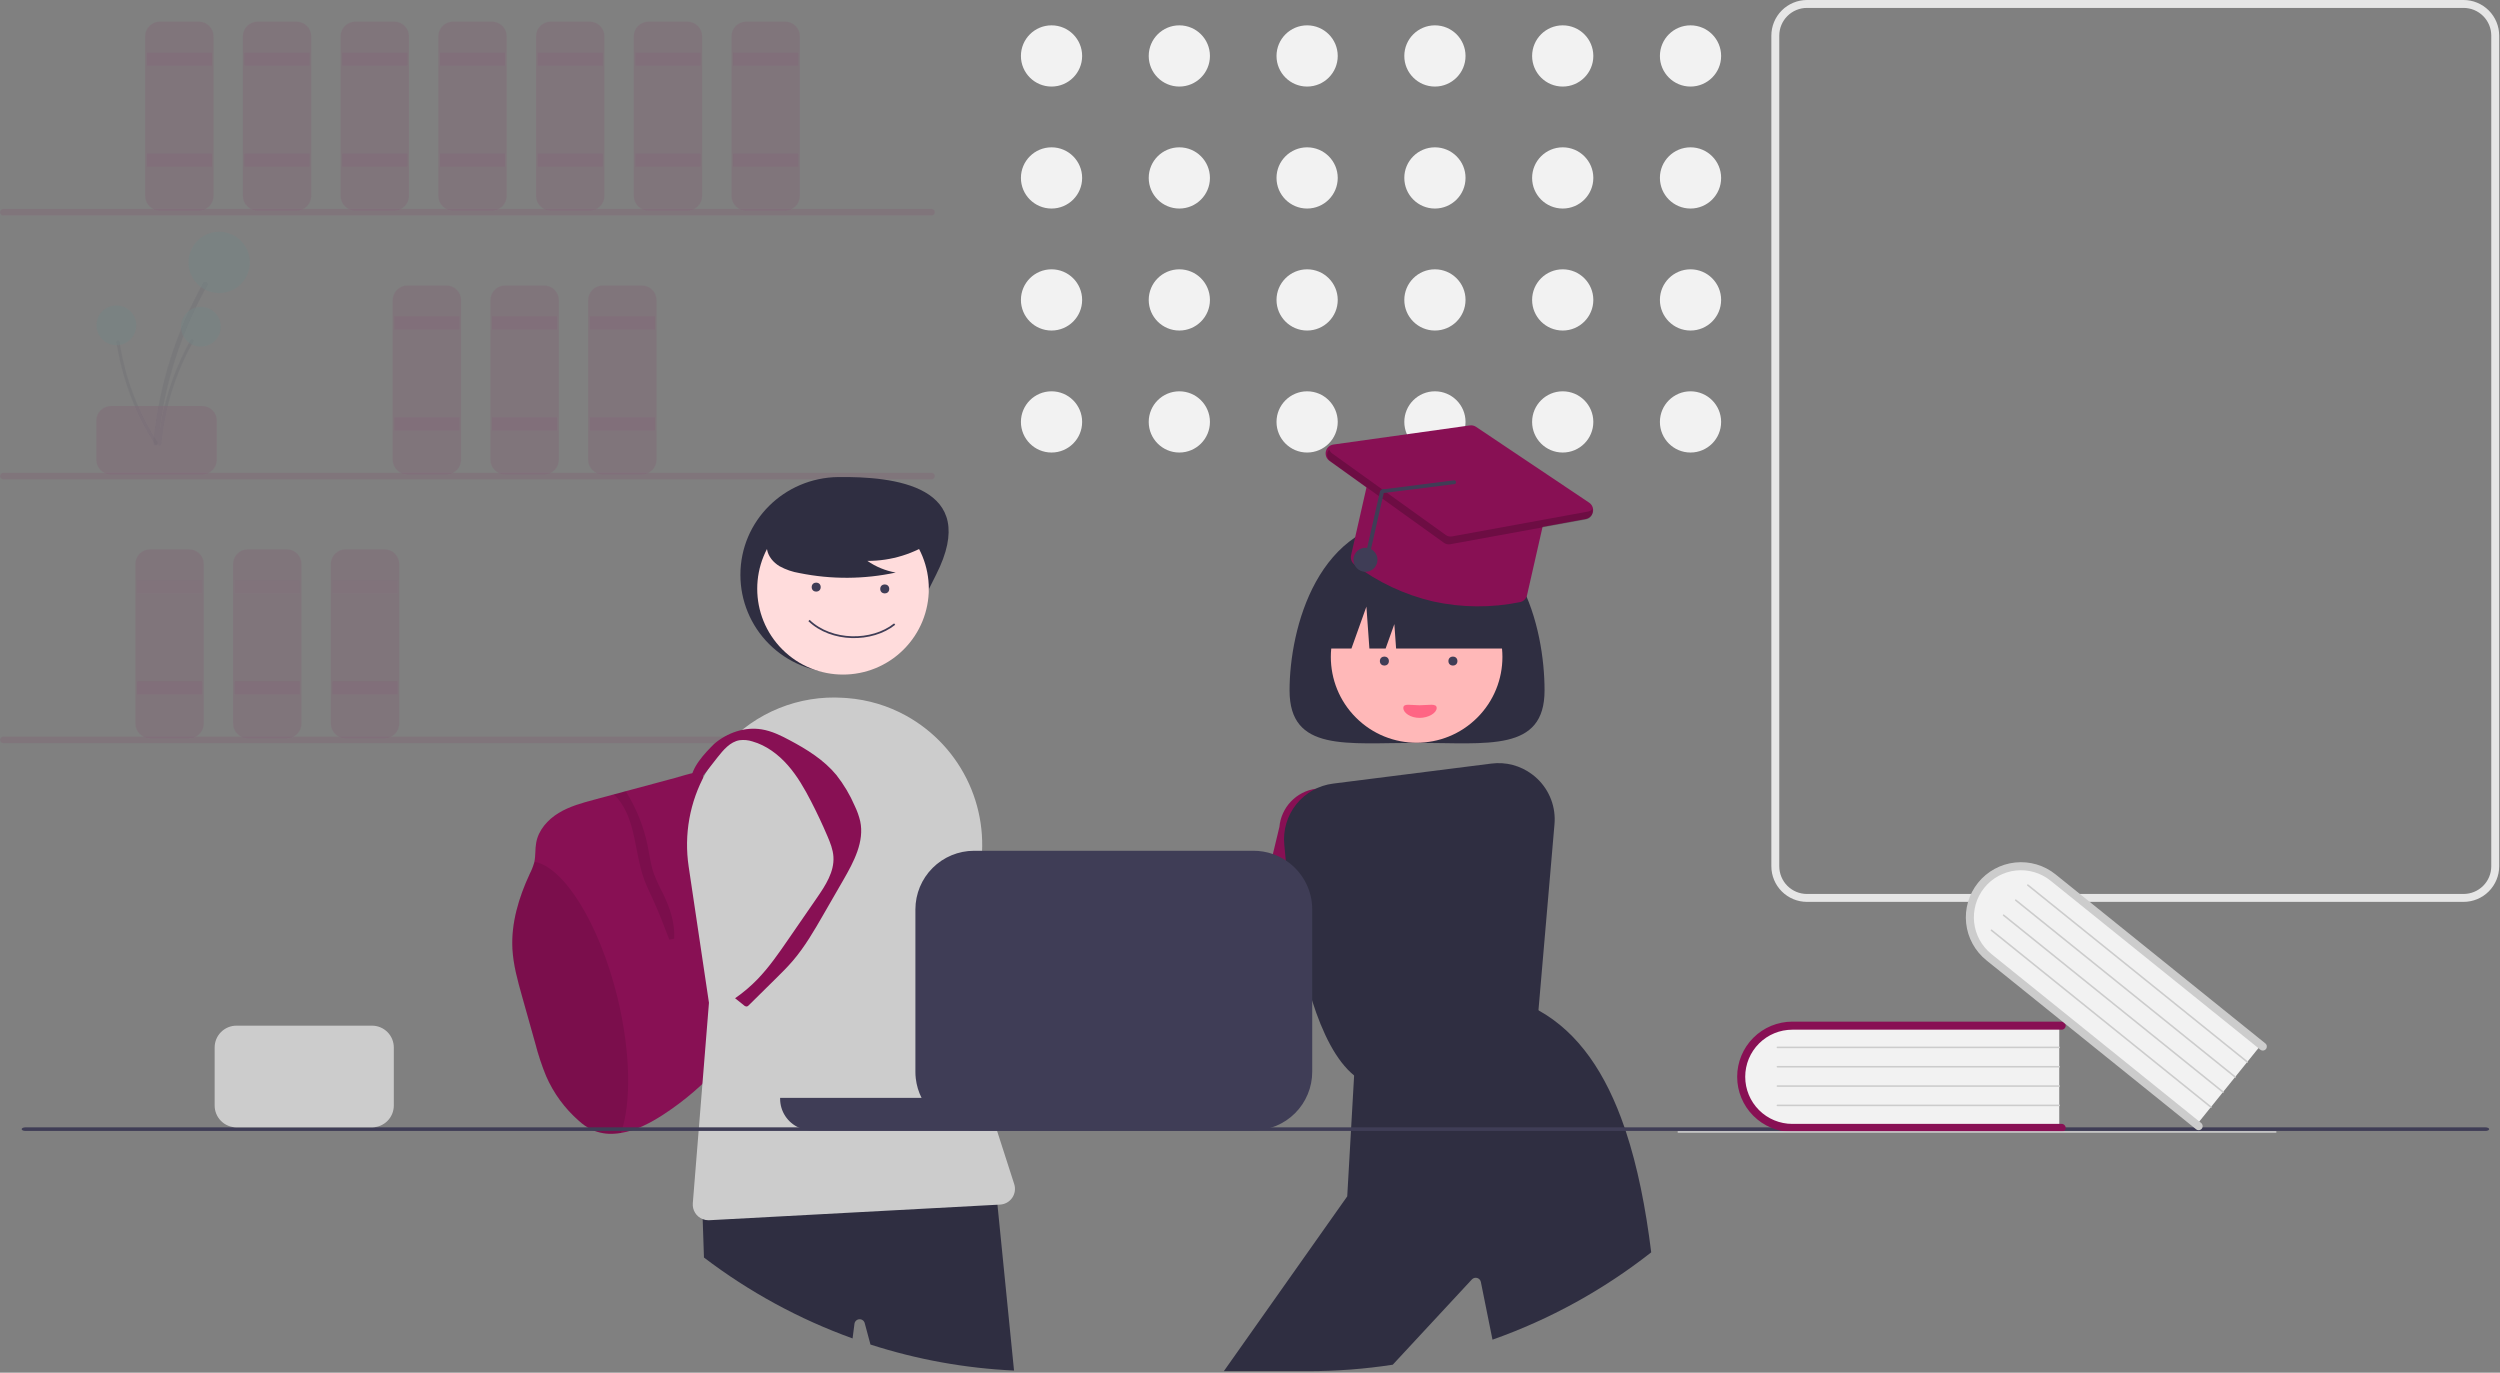 <?xml version="1.0" encoding="UTF-8"?> <svg xmlns="http://www.w3.org/2000/svg" width="1386" height="761" viewBox="0 0 1386 761" fill="none"><rect x="0" y="0" width="1386" height="761" fill="#808080" stroke="none"/> <path d="M423.138 555.362C410.658 580.861 391.494 602.496 367.688 617.962C360.498 622.612 352.688 626.752 344.278 628.112C343.128 628.302 341.978 628.432 340.808 628.512C336.471 628.871 332.113 628.132 328.138 626.362C325.506 625.037 323.069 623.354 320.898 621.362C313.116 614.551 306.932 606.107 302.788 596.632C300.352 590.686 298.33 584.578 296.738 578.352C294.284 569.646 291.838 560.936 289.398 552.222C287.008 543.702 284.598 535.082 284.098 526.222C283.288 511.832 287.608 497.582 293.678 484.512C294.713 482.499 295.547 480.389 296.168 478.212C296.168 478.062 296.238 477.912 296.268 477.752C296.988 474.302 296.618 470.692 297.268 467.212C298.488 460.212 303.648 454.412 309.708 450.722C315.768 447.032 322.708 445.142 329.598 443.302L340.328 440.412L346.988 438.622L374.078 431.332C377.828 430.332 381.618 429.002 385.428 428.332C389.678 427.532 389.648 427.952 389.978 432.112C390.588 439.652 390.388 447.062 391.978 454.532C393.488 461.662 396.148 468.532 398.148 475.532C403.198 493.202 404.038 511.802 408.018 529.752C408.928 533.842 410.188 538.202 413.478 540.752C417.248 543.752 423.598 544.492 424.598 549.192C424.968 551.282 424.038 553.422 423.138 555.362Z" fill="#881054"></path> <path opacity="0.1" d="M344.278 628.072C343.128 628.262 341.978 628.392 340.808 628.472C336.474 628.844 332.117 628.118 328.138 626.362C325.506 625.037 323.069 623.354 320.898 621.362C313.116 614.551 306.932 606.107 302.788 596.632C300.352 590.685 298.33 584.578 296.738 578.352C294.284 569.645 291.838 560.935 289.398 552.222C287.008 543.702 284.598 535.082 284.098 526.222C283.288 511.832 287.608 497.582 293.678 484.512C294.713 482.499 295.547 480.389 296.168 478.212C296.168 478.062 296.238 477.912 296.268 477.752C312.588 480.622 332.168 511.842 342.268 552.752C349.708 583.342 350.028 611.512 344.278 628.072Z" fill="black"></path> <path opacity="0.1" d="M373.777 520.432L371.047 520.902C368.237 513.522 365.437 506.132 362.147 498.952C360.437 495.202 358.587 491.502 357.147 487.632C351.747 472.772 352.667 455.142 342.657 442.902C341.942 441.993 341.127 441.168 340.227 440.442L346.887 438.652C352.719 447.873 356.832 458.075 359.027 468.762C360.107 473.982 360.717 479.322 362.477 484.342C363.974 488.15 365.686 491.869 367.607 495.482C371.407 503.272 374.267 511.782 373.777 520.432Z" fill="black"></path> <g opacity="0.3"> <path opacity="0.3" d="M87.701 245.719C89.933 221.691 96.095 198.193 105.942 176.162C108.686 170.031 111.707 164.035 115.004 158.174C115.169 157.868 115.209 157.509 115.115 157.174C115.021 156.838 114.8 156.553 114.499 156.377C114.199 156.201 113.842 156.149 113.503 156.232C113.165 156.314 112.872 156.525 112.686 156.819C100.696 178.166 92.297 201.339 87.823 225.41C86.579 232.132 85.643 238.902 85.017 245.719C84.858 247.438 87.543 247.428 87.701 245.719V245.719Z" fill="#3F3D56"></path> <path opacity="0.3" d="M121.505 162.481C130.895 162.481 138.506 154.869 138.506 145.48C138.506 136.09 130.895 128.479 121.505 128.479C112.116 128.479 104.504 136.09 104.504 145.48C104.504 154.869 112.116 162.481 121.505 162.481Z" fill="#45999C"></path> <path opacity="0.3" d="M89.44 246.173C90.887 230.585 94.885 215.341 101.273 201.048C103.053 197.071 105.013 193.181 107.152 189.379C107.259 189.18 107.285 188.947 107.224 188.73C107.163 188.512 107.02 188.327 106.825 188.213C106.63 188.099 106.398 188.065 106.178 188.119C105.959 188.172 105.769 188.309 105.648 188.5C97.87 202.349 92.421 217.382 89.519 232.998C88.711 237.359 88.105 241.751 87.698 246.173C87.595 247.289 89.337 247.282 89.44 246.173V246.173Z" fill="#3F3D56"></path> <path opacity="0.3" d="M111.368 192.17C117.459 192.17 122.397 187.232 122.397 181.141C122.397 175.049 117.459 170.111 111.368 170.111C105.276 170.111 100.338 175.049 100.338 181.141C100.338 187.232 105.276 192.17 111.368 192.17Z" fill="#45999C"></path> <path opacity="0.3" d="M87.238 245.13C78.792 231.949 72.568 217.47 68.814 202.272C67.772 198.04 66.924 193.768 66.272 189.454C66.234 189.232 66.112 189.032 65.93 188.898C65.748 188.764 65.521 188.706 65.297 188.736C65.073 188.766 64.87 188.882 64.729 189.059C64.589 189.237 64.523 189.461 64.546 189.686C66.931 205.39 71.88 220.595 79.197 234.693C81.243 238.628 83.465 242.464 85.865 246.201C86.47 247.144 87.839 246.067 87.238 245.13Z" fill="#3F3D56"></path> <path opacity="0.3" d="M64.536 191.395C70.627 191.395 75.565 186.457 75.565 180.365C75.565 174.274 70.627 169.336 64.536 169.336C58.444 169.336 53.506 174.274 53.506 180.365C53.506 186.457 58.444 191.395 64.536 191.395Z" fill="#45999C"></path> <path opacity="0.3" d="M53.383 254.889V233.218C53.385 231.064 54.242 228.998 55.766 227.475C57.289 225.951 59.355 225.094 61.509 225.092H112.074C114.228 225.094 116.294 225.951 117.817 227.475C119.341 228.998 120.198 231.064 120.2 233.218V254.889C120.198 257.043 119.341 259.109 117.817 260.632C116.294 262.156 114.228 263.013 112.074 263.015H61.509C59.355 263.013 57.289 262.156 55.766 260.632C54.242 259.109 53.385 257.043 53.383 254.889Z" fill="#881054"></path> <path opacity="0.3" d="M110.267 116.74H88.597C86.442 116.738 84.377 115.881 82.853 114.358C81.33 112.834 80.473 110.769 80.47 108.614V20.126C80.473 17.972 81.33 15.906 82.853 14.383C84.377 12.859 86.442 12.002 88.597 12H110.267C112.422 12.002 114.487 12.859 116.011 14.383C117.534 15.906 118.391 17.972 118.393 20.126V108.614C118.391 110.769 117.534 112.834 116.011 114.358C114.487 115.881 112.422 116.738 110.267 116.74Z" fill="#881054"></path> <path opacity="0.3" d="M117.491 29.156H81.374V36.38H117.491V29.156Z" fill="#881054"></path> <path opacity="0.3" d="M117.491 85.139H81.374V92.362H117.491V85.139Z" fill="#881054"></path> <path opacity="0.3" d="M164.444 116.74H142.773C140.619 116.738 138.553 115.881 137.03 114.358C135.506 112.834 134.649 110.769 134.647 108.614V20.126C134.649 17.972 135.506 15.906 137.03 14.383C138.553 12.859 140.619 12.002 142.773 12H164.444C166.598 12.002 168.664 12.859 170.187 14.383C171.711 15.906 172.568 17.972 172.57 20.126V108.614C172.568 110.769 171.711 112.834 170.187 114.358C168.664 115.881 166.598 116.738 164.444 116.74V116.74Z" fill="#881054"></path> <path opacity="0.3" d="M171.667 29.156H135.549V36.38H171.667V29.156Z" fill="#881054"></path> <path opacity="0.3" d="M171.667 85.139H135.549V92.362H171.667V85.139Z" fill="#881054"></path> <path opacity="0.3" d="M218.62 116.74H196.949C194.795 116.738 192.729 115.881 191.206 114.358C189.682 112.834 188.825 110.769 188.823 108.614V20.126C188.825 17.972 189.682 15.906 191.206 14.383C192.729 12.859 194.795 12.002 196.949 12H218.62C220.774 12.002 222.84 12.859 224.363 14.383C225.887 15.906 226.744 17.972 226.746 20.126V108.614C226.744 110.769 225.887 112.834 224.363 114.358C222.84 115.881 220.774 116.738 218.62 116.74V116.74Z" fill="#881054"></path> <path opacity="0.3" d="M225.842 29.156H189.725V36.38H225.842V29.156Z" fill="#881054"></path> <path opacity="0.3" d="M225.842 85.139H189.725V92.362H225.842V85.139Z" fill="#881054"></path> <path opacity="0.3" d="M247.513 263.016H225.843C223.688 263.013 221.623 262.156 220.099 260.633C218.576 259.109 217.719 257.044 217.716 254.889V166.402C217.719 164.247 218.576 162.182 220.099 160.658C221.623 159.135 223.688 158.278 225.843 158.275H247.513C249.668 158.278 251.733 159.135 253.257 160.658C254.78 162.182 255.637 164.247 255.64 166.402V254.889C255.637 257.044 254.78 259.109 253.257 260.633C251.733 262.156 249.668 263.013 247.513 263.016Z" fill="#881054"></path> <path opacity="0.3" d="M254.737 175.432H218.62V182.655H254.737V175.432Z" fill="#881054"></path> <path opacity="0.3" d="M254.737 231.412H218.62V238.636H254.737V231.412Z" fill="#881054"></path> <path opacity="0.3" d="M301.69 263.016H280.019C277.865 263.013 275.799 262.156 274.276 260.633C272.752 259.109 271.895 257.044 271.893 254.889V166.402C271.895 164.247 272.752 162.182 274.276 160.658C275.799 159.135 277.865 158.278 280.019 158.275H301.69C303.844 158.278 305.91 159.135 307.433 160.658C308.957 162.182 309.814 164.247 309.816 166.402V254.889C309.814 257.044 308.957 259.109 307.433 260.633C305.91 262.156 303.844 263.013 301.69 263.016Z" fill="#881054"></path> <path opacity="0.3" d="M308.913 175.432H272.795V182.655H308.913V175.432Z" fill="#881054"></path> <path opacity="0.3" d="M308.913 231.412H272.795V238.636H308.913V231.412Z" fill="#881054"></path> <path opacity="0.3" d="M355.866 263.016H334.195C332.041 263.013 329.975 262.156 328.452 260.633C326.928 259.109 326.071 257.044 326.069 254.889V166.402C326.071 164.247 326.928 162.182 328.452 160.658C329.975 159.135 332.041 158.278 334.195 158.275H355.866C358.02 158.278 360.086 159.135 361.609 160.658C363.133 162.182 363.99 164.247 363.992 166.402V254.889C363.99 257.044 363.133 259.109 361.609 260.633C360.086 262.156 358.02 263.013 355.866 263.016Z" fill="#881054"></path> <path opacity="0.3" d="M363.089 175.432H326.971V182.655H363.089V175.432Z" fill="#881054"></path> <path opacity="0.3" d="M363.089 231.412H326.971V238.636H363.089V231.412Z" fill="#881054"></path> <path opacity="0.3" d="M104.85 409.291H83.18C81.025 409.289 78.96 408.432 77.436 406.908C75.913 405.385 75.056 403.319 75.053 401.165V312.677C75.056 310.523 75.913 308.457 77.436 306.934C78.96 305.41 81.025 304.553 83.18 304.551H104.85C107.005 304.553 109.07 305.41 110.594 306.934C112.117 308.457 112.974 310.523 112.976 312.677V401.165C112.974 403.319 112.117 405.385 110.594 406.908C109.07 408.432 107.005 409.289 104.85 409.291V409.291Z" fill="#881054"></path> <path opacity="0.1" d="M112.073 321.707H75.956V328.931H112.073V321.707Z" fill="#881054"></path> <path opacity="0.3" d="M112.073 377.689H75.956V384.913H112.073V377.689Z" fill="#881054"></path> <path opacity="0.3" d="M159.026 409.291H137.355C135.201 409.289 133.135 408.432 131.612 406.908C130.088 405.385 129.231 403.319 129.229 401.165V312.677C129.231 310.523 130.088 308.457 131.612 306.934C133.135 305.41 135.201 304.553 137.355 304.551H159.026C161.18 304.553 163.246 305.41 164.769 306.934C166.293 308.457 167.15 310.523 167.152 312.677V401.165C167.15 403.319 166.293 405.385 164.769 406.908C163.246 408.432 161.18 409.289 159.026 409.291V409.291Z" fill="#881054"></path> <path opacity="0.1" d="M166.249 321.707H130.131V328.931H166.249V321.707Z" fill="#881054"></path> <path opacity="0.3" d="M166.249 377.689H130.131V384.913H166.249V377.689Z" fill="#881054"></path> <path opacity="0.3" d="M213.202 409.291H191.531C189.377 409.289 187.311 408.432 185.788 406.908C184.264 405.385 183.407 403.319 183.405 401.165V312.677C183.407 310.523 184.264 308.457 185.788 306.934C187.311 305.41 189.377 304.553 191.531 304.551H213.202C215.356 304.553 217.422 305.41 218.945 306.934C220.469 308.457 221.326 310.523 221.328 312.677V401.165C221.326 403.319 220.469 405.385 218.945 406.908C217.422 408.432 215.356 409.289 213.202 409.291V409.291Z" fill="#881054"></path> <path opacity="0.1" d="M220.426 321.707H184.309V328.931H220.426V321.707Z" fill="#881054"></path> <path opacity="0.3" d="M220.426 377.689H184.309V384.913H220.426V377.689Z" fill="#881054"></path> <path opacity="0.3" d="M272.795 116.74H251.125C248.97 116.738 246.905 115.881 245.381 114.358C243.858 112.834 243.001 110.769 242.999 108.614V20.126C243.001 17.972 243.858 15.906 245.381 14.383C246.905 12.859 248.97 12.002 251.125 12H272.795C274.95 12.002 277.015 12.859 278.539 14.383C280.062 15.906 280.919 17.972 280.922 20.126V108.614C280.919 110.769 280.062 112.834 278.539 114.358C277.015 115.881 274.95 116.738 272.795 116.74Z" fill="#881054"></path> <path opacity="0.3" d="M280.018 29.156H243.901V36.38H280.018V29.156Z" fill="#881054"></path> <path opacity="0.3" d="M280.018 85.139H243.901V92.362H280.018V85.139Z" fill="#881054"></path> <path opacity="0.3" d="M326.971 116.74H305.301C303.146 116.738 301.081 115.881 299.557 114.358C298.034 112.834 297.177 110.769 297.174 108.614V20.126C297.177 17.972 298.034 15.906 299.557 14.383C301.081 12.859 303.146 12.002 305.301 12H326.971C329.126 12.002 331.191 12.859 332.715 14.383C334.238 15.906 335.095 17.972 335.098 20.126V108.614C335.095 110.769 334.238 112.834 332.715 114.358C331.191 115.881 329.126 116.738 326.971 116.74V116.74Z" fill="#881054"></path> <path opacity="0.3" d="M334.196 29.156H298.078V36.38H334.196V29.156Z" fill="#881054"></path> <path opacity="0.3" d="M334.196 85.139H298.078V92.362H334.196V85.139Z" fill="#881054"></path> <path opacity="0.3" d="M381.147 116.74H359.477C357.322 116.738 355.256 115.881 353.733 114.358C352.21 112.834 351.353 110.769 351.35 108.614V20.126C351.353 17.972 352.21 15.906 353.733 14.383C355.256 12.859 357.322 12.002 359.477 12H381.147C383.301 12.002 385.367 12.859 386.891 14.383C388.414 15.906 389.271 17.972 389.273 20.126V108.614C389.271 110.769 388.414 112.834 386.891 114.358C385.367 115.881 383.301 116.738 381.147 116.74Z" fill="#881054"></path> <path opacity="0.3" d="M388.371 29.156H352.254V36.38H388.371V29.156Z" fill="#881054"></path> <path opacity="0.3" d="M388.371 85.139H352.254V92.362H388.371V85.139Z" fill="#881054"></path> <path opacity="0.3" d="M435.324 116.74H413.654C411.499 116.738 409.434 115.881 407.91 114.358C406.387 112.834 405.53 110.769 405.527 108.614V20.126C405.53 17.972 406.387 15.906 407.91 14.383C409.434 12.859 411.499 12.002 413.654 12H435.324C437.479 12.002 439.544 12.859 441.068 14.383C442.591 15.906 443.448 17.972 443.451 20.126V108.614C443.448 110.769 442.591 112.834 441.068 114.358C439.544 115.881 437.479 116.738 435.324 116.74Z" fill="#881054"></path> <path opacity="0.3" d="M442.547 29.156H406.43V36.38H442.547V29.156Z" fill="#881054"></path> <path opacity="0.3" d="M442.547 85.139H406.43V92.362H442.547V85.139Z" fill="#881054"></path> <path opacity="0.3" d="M516.479 119.45H1.806C1.327 119.45 0.868 119.259 0.529 118.921C0.19 118.582 0 118.123 0 117.644C0 117.165 0.19 116.705 0.529 116.367C0.868 116.028 1.327 115.838 1.806 115.838H516.479C516.958 115.838 517.417 116.028 517.755 116.367C518.094 116.705 518.284 117.165 518.284 117.644C518.284 118.123 518.094 118.582 517.755 118.921C517.417 119.259 516.958 119.45 516.479 119.45Z" fill="#881054"></path> <path opacity="0.3" d="M516.479 265.725H1.806C1.327 265.725 0.868 265.535 0.529 265.196C0.19 264.857 0 264.398 0 263.919C0 263.44 0.19 262.981 0.529 262.642C0.868 262.304 1.327 262.113 1.806 262.113H516.479C516.958 262.113 517.417 262.304 517.755 262.642C518.094 262.981 518.284 263.44 518.284 263.919C518.284 264.398 518.094 264.857 517.755 265.196C517.417 265.535 516.958 265.725 516.479 265.725Z" fill="#881054"></path> <path opacity="0.3" d="M516.479 412H1.806C1.327 412 0.868 411.81 0.529 411.471C0.19 411.133 0 410.673 0 410.195C0 409.716 0.19 409.256 0.529 408.918C0.868 408.579 1.327 408.389 1.806 408.389H516.479C516.958 408.389 517.417 408.579 517.755 408.918C518.094 409.256 518.284 409.716 518.284 410.195C518.284 410.673 518.094 411.133 517.755 411.471C517.417 411.81 516.958 412 516.479 412Z" fill="#881054"></path> </g> <path d="M1385.55 480.263V19.737C1385.54 14.504 1383.46 9.487 1379.76 5.787C1376.06 2.087 1371.04 0.006 1365.81 0H1001.78C996.544 0.006 991.528 2.087 987.828 5.787C984.127 9.487 982.046 14.504 982.04 19.737V480.263C982.046 485.496 984.127 490.513 987.828 494.213C991.528 497.913 996.544 499.994 1001.78 500H1365.81C1371.04 499.994 1376.06 497.913 1379.76 494.213C1383.46 490.513 1385.54 485.496 1385.55 480.263V480.263ZM1365.81 4.386C1369.88 4.391 1373.78 6.009 1376.66 8.887C1379.54 11.765 1381.16 15.667 1381.16 19.737V480.263C1381.16 484.333 1379.54 488.235 1376.66 491.113C1373.78 493.991 1369.88 495.609 1365.81 495.614H1001.78C997.707 495.609 993.805 493.991 990.927 491.113C988.049 488.235 986.431 484.333 986.426 480.263V19.737C986.431 15.667 988.049 11.765 990.927 8.887C993.805 6.009 997.707 4.391 1001.78 4.386H1365.81Z" fill="#E6E6E6"></path> <path d="M582.969 47.99C573.597 47.99 565.999 40.392 565.999 31.02C565.999 21.648 573.597 14.051 582.969 14.051C592.341 14.051 599.938 21.648 599.938 31.02C599.938 40.392 592.341 47.99 582.969 47.99Z" fill="#F2F2F2"></path> <path d="M582.969 115.617C573.597 115.617 565.999 108.019 565.999 98.647C565.999 89.275 573.597 81.678 582.969 81.678C592.341 81.678 599.938 89.275 599.938 98.647C599.938 108.019 592.341 115.617 582.969 115.617Z" fill="#F2F2F2"></path> <path d="M582.969 183.248C573.597 183.248 565.999 175.65 565.999 166.278C565.999 156.906 573.597 149.309 582.969 149.309C592.341 149.309 599.938 156.906 599.938 166.278C599.938 175.65 592.341 183.248 582.969 183.248Z" fill="#F2F2F2"></path> <path d="M582.969 250.883C573.597 250.883 565.999 243.285 565.999 233.913C565.999 224.541 573.597 216.943 582.969 216.943C592.341 216.943 599.938 224.541 599.938 233.913C599.938 243.285 592.341 250.883 582.969 250.883Z" fill="#F2F2F2"></path> <path d="M653.821 47.99C644.449 47.99 636.851 40.392 636.851 31.02C636.851 21.648 644.449 14.051 653.821 14.051C663.193 14.051 670.791 21.648 670.791 31.02C670.791 40.392 663.193 47.99 653.821 47.99Z" fill="#F2F2F2"></path> <path d="M653.821 115.617C644.449 115.617 636.851 108.019 636.851 98.647C636.851 89.275 644.449 81.678 653.821 81.678C663.193 81.678 670.791 89.275 670.791 98.647C670.791 108.019 663.193 115.617 653.821 115.617Z" fill="#F2F2F2"></path> <path d="M653.821 183.248C644.449 183.248 636.851 175.65 636.851 166.278C636.851 156.906 644.449 149.309 653.821 149.309C663.193 149.309 670.791 156.906 670.791 166.278C670.791 175.65 663.193 183.248 653.821 183.248Z" fill="#F2F2F2"></path> <path d="M653.821 250.883C644.449 250.883 636.851 243.285 636.851 233.913C636.851 224.541 644.449 216.943 653.821 216.943C663.193 216.943 670.791 224.541 670.791 233.913C670.791 243.285 663.193 250.883 653.821 250.883Z" fill="#F2F2F2"></path> <path d="M724.671 47.99C715.298 47.99 707.701 40.392 707.701 31.02C707.701 21.648 715.298 14.051 724.671 14.051C734.043 14.051 741.64 21.648 741.64 31.02C741.64 40.392 734.043 47.99 724.671 47.99Z" fill="#F2F2F2"></path> <path d="M724.671 115.617C715.298 115.617 707.701 108.019 707.701 98.647C707.701 89.275 715.298 81.678 724.671 81.678C734.043 81.678 741.64 89.275 741.64 98.647C741.64 108.019 734.043 115.617 724.671 115.617Z" fill="#F2F2F2"></path> <path d="M724.671 183.248C715.298 183.248 707.701 175.65 707.701 166.278C707.701 156.906 715.298 149.309 724.671 149.309C734.043 149.309 741.64 156.906 741.64 166.278C741.64 175.65 734.043 183.248 724.671 183.248Z" fill="#F2F2F2"></path> <path d="M724.671 250.883C715.298 250.883 707.701 243.285 707.701 233.913C707.701 224.541 715.298 216.943 724.671 216.943C734.043 216.943 741.64 224.541 741.64 233.913C741.64 243.285 734.043 250.883 724.671 250.883Z" fill="#F2F2F2"></path> <path d="M795.52 47.99C786.148 47.99 778.55 40.392 778.55 31.02C778.55 21.648 786.148 14.051 795.52 14.051C804.892 14.051 812.49 21.648 812.49 31.02C812.49 40.392 804.892 47.99 795.52 47.99Z" fill="#F2F2F2"></path> <path d="M795.52 115.617C786.148 115.617 778.55 108.019 778.55 98.647C778.55 89.275 786.148 81.678 795.52 81.678C804.892 81.678 812.49 89.275 812.49 98.647C812.49 108.019 804.892 115.617 795.52 115.617Z" fill="#F2F2F2"></path> <path d="M795.52 183.248C786.148 183.248 778.55 175.65 778.55 166.278C778.55 156.906 786.148 149.309 795.52 149.309C804.892 149.309 812.49 156.906 812.49 166.278C812.49 175.65 804.892 183.248 795.52 183.248Z" fill="#F2F2F2"></path> <path d="M795.52 250.883C786.148 250.883 778.55 243.285 778.55 233.913C778.55 224.541 786.148 216.943 795.52 216.943C804.892 216.943 812.49 224.541 812.49 233.913C812.49 243.285 804.892 250.883 795.52 250.883Z" fill="#F2F2F2"></path> <path d="M866.372 47.99C857 47.99 849.403 40.392 849.403 31.02C849.403 21.648 857 14.051 866.372 14.051C875.744 14.051 883.342 21.648 883.342 31.02C883.342 40.392 875.744 47.99 866.372 47.99Z" fill="#F2F2F2"></path> <path d="M866.372 115.617C857 115.617 849.403 108.019 849.403 98.647C849.403 89.275 857 81.678 866.372 81.678C875.744 81.678 883.342 89.275 883.342 98.647C883.342 108.019 875.744 115.617 866.372 115.617Z" fill="#F2F2F2"></path> <path d="M866.372 183.248C857 183.248 849.403 175.65 849.403 166.278C849.403 156.906 857 149.309 866.372 149.309C875.744 149.309 883.342 156.906 883.342 166.278C883.342 175.65 875.744 183.248 866.372 183.248Z" fill="#F2F2F2"></path> <path d="M866.372 250.883C857 250.883 849.403 243.285 849.403 233.913C849.403 224.541 857 216.943 866.372 216.943C875.744 216.943 883.342 224.541 883.342 233.913C883.342 243.285 875.744 250.883 866.372 250.883Z" fill="#F2F2F2"></path> <path d="M937.222 47.99C927.85 47.99 920.252 40.392 920.252 31.02C920.252 21.648 927.85 14.051 937.222 14.051C946.594 14.051 954.191 21.648 954.191 31.02C954.191 40.392 946.594 47.99 937.222 47.99Z" fill="#F2F2F2"></path> <path d="M937.222 115.617C927.85 115.617 920.252 108.019 920.252 98.647C920.252 89.275 927.85 81.678 937.222 81.678C946.594 81.678 954.191 89.275 954.191 98.647C954.191 108.019 946.594 115.617 937.222 115.617Z" fill="#F2F2F2"></path> <path d="M937.222 183.248C927.85 183.248 920.252 175.65 920.252 166.278C920.252 156.906 927.85 149.309 937.222 149.309C946.594 149.309 954.191 156.906 954.191 166.278C954.191 175.65 946.594 183.248 937.222 183.248Z" fill="#F2F2F2"></path> <path d="M937.222 250.883C927.85 250.883 920.252 243.285 920.252 233.913C920.252 224.541 927.85 216.943 937.222 216.943C946.594 216.943 954.191 224.541 954.191 233.913C954.191 243.285 946.594 250.883 937.222 250.883Z" fill="#F2F2F2"></path> <path d="M829.766 466.169L825.379 475.031L844.715 484.604L849.102 475.742L829.766 466.169Z" fill="#CCCCCC"></path> <path d="M611.798 536.583C612.7 537.102 613.559 537.691 614.368 538.345L703.397 510.639L708.417 488.551L742.742 491.77L737.655 531.737C737.244 534.965 735.797 537.974 733.53 540.31C731.264 542.646 728.301 544.184 725.086 544.693L620.313 561.281C618.785 564.986 616.165 568.138 612.801 570.317C609.438 572.496 605.49 573.6 601.484 573.481C597.479 573.362 593.604 572.027 590.375 569.652C587.147 567.277 584.718 563.976 583.412 560.187C582.105 556.398 581.984 552.301 583.062 548.441C584.141 544.582 586.37 541.142 589.451 538.579C592.533 536.017 596.321 534.453 600.313 534.097C604.305 533.74 608.311 534.607 611.798 536.583V536.583Z" fill="#FFB8B8"></path> <path d="M758.605 505.019L758.015 494.939V494.929L757.855 492.169L756.115 462.489C756.636 456.302 754.684 450.16 750.686 445.409C746.688 440.658 740.971 437.684 734.785 437.139C733.006 436.98 731.214 437.027 729.445 437.279C724.191 438.022 719.342 440.518 715.684 444.363C712.027 448.207 709.775 453.175 709.295 458.459L705.685 473.479L699.375 499.749C698.928 501.587 699.113 503.522 699.901 505.242C700.688 506.962 702.032 508.367 703.715 509.229C704.687 509.741 705.751 510.053 706.845 510.149L717.365 511.089L727.495 511.989L739.185 513.029L740.025 513.099L742.185 513.299L749.415 513.939H749.435C750.643 514.037 751.857 513.877 752.998 513.47C754.14 513.063 755.182 512.419 756.055 511.579C756.692 510.959 757.228 510.244 757.645 509.459C758.374 508.098 758.707 506.56 758.605 505.019V505.019Z" fill="#881054"></path> <path d="M856.302 382.793C856.302 417.018 824.655 411.841 785.617 411.841C746.578 411.841 714.932 417.018 714.932 382.793C714.932 348.567 730.39 287.9 785.617 287.9C842.746 287.9 856.302 348.567 856.302 382.793Z" fill="#2F2E41"></path> <path d="M819.012 397.852C837.587 379.277 837.587 349.161 819.012 330.586C800.437 312.011 770.321 312.011 751.746 330.586C733.171 349.161 733.171 379.277 751.746 397.852C770.321 416.427 800.437 416.427 819.012 397.852Z" fill="#FFB8B8"></path> <path d="M852.336 431.779C851.421 430.897 850.449 430.075 849.427 429.319C842.96 424.434 834.833 422.283 826.796 423.329L739.147 434.419C731.118 435.416 723.793 439.5 718.725 445.806C713.657 452.112 711.243 460.144 711.997 468.199C712.247 470.999 712.527 473.949 712.836 477.019C713.237 480.869 713.687 484.909 714.207 489.089C715.066 496.119 716.117 503.539 717.367 511.089C718.457 517.589 719.697 524.179 721.117 530.689C721.527 532.569 721.953 534.443 722.397 536.309C722.396 536.315 722.396 536.32 722.398 536.325C722.4 536.331 722.403 536.335 722.407 536.339C722.457 536.569 722.506 536.799 722.566 537.019C722.564 537.037 722.567 537.054 722.577 537.069C723.197 539.669 723.847 542.239 724.527 544.779C724.787 545.719 725.037 546.649 725.296 547.569C725.997 550.069 726.737 552.519 727.497 554.929C733.207 572.859 740.756 588.129 750.727 596.249C750.857 596.369 750.987 596.469 751.127 596.579L751.527 596.889L752.107 596.709L754.567 595.979L756.667 595.339L784.027 587.109L790.837 585.059L812.717 578.469H812.727L832.737 572.449L835.177 571.709L852.367 566.539L852.917 560.119L853.657 551.599L854.097 546.479L857.577 506.099L859.607 482.539L861.807 456.959C862.216 452.321 861.577 447.65 859.937 443.291C858.298 438.933 855.701 434.999 852.336 431.779V431.779Z" fill="#2F2E41"></path> <path d="M901.346 627.168C901.116 626.498 900.896 625.828 900.666 625.168C890.386 595.168 875.226 572.478 852.916 560.118C852.906 560.118 852.906 560.108 852.896 560.108L852.516 559.898L833.076 566.628L830.676 567.458L828.176 568.328L828.146 568.338L809.946 574.638L809.916 574.648L795.636 579.588H795.626L782.416 584.158H782.406L779.336 585.228L756.246 593.218L753.566 594.148L751.166 594.978L750.796 595.108L750.726 596.248L749.076 625.168L748.966 627.168L746.906 663.258L678.496 760.168H725.296C740.977 760.172 756.636 758.979 772.136 756.598L816.046 709.278C816.414 708.897 816.879 708.624 817.391 708.488C817.903 708.352 818.442 708.359 818.951 708.507C819.459 708.655 819.918 708.94 820.276 709.329C820.635 709.719 820.881 710.199 820.986 710.718L827.436 742.718C859.212 731.482 888.937 715.126 915.436 694.298C912.356 669.448 907.856 646.798 901.346 627.168Z" fill="#2F2E41"></path> <path d="M730.424 359.554H749.236L757.536 336.315L759.195 359.554H768.187L773.029 345.998L773.997 359.554H840.809C840.809 352.942 839.506 346.394 836.976 340.286C834.446 334.177 830.737 328.626 826.061 323.951C821.386 319.275 815.835 315.566 809.726 313.036C803.617 310.505 797.07 309.203 790.458 309.203H780.775C767.421 309.203 754.614 314.508 745.171 323.951C735.729 333.393 730.424 346.2 730.424 359.554V359.554Z" fill="#2F2E41"></path> <path d="M614.709 611.555C611.637 612.845 608.32 613.447 604.991 613.316C601.663 613.186 598.403 612.328 595.441 610.802C592.48 609.275 589.89 607.118 587.852 604.483C585.815 601.847 584.38 598.796 583.649 595.546L503.184 586.433L530.157 554.133L602.433 567.739C607.974 566.873 613.641 568.07 618.359 571.102C623.077 574.135 626.519 578.793 628.032 584.194C629.546 589.595 629.025 595.364 626.569 600.406C624.114 605.449 619.893 609.416 614.709 611.555L614.709 611.555Z" fill="#A0616A"></path> <path d="M571.326 551.772L537.316 545.692L534.846 545.252C532.872 544.899 530.995 544.133 529.339 543.004C527.682 541.874 526.283 540.407 525.234 538.698C524.185 536.99 523.509 535.079 523.251 533.091C522.993 531.102 523.158 529.082 523.736 527.162L540.436 471.672L540.936 470.022C543.021 462.969 542.65 455.417 539.883 448.603C537.116 441.788 532.118 436.115 525.706 432.512C521.366 430.102 516.528 428.725 511.57 428.49C506.611 428.254 501.665 429.165 497.116 431.152C492.566 433.139 488.537 436.149 485.34 439.947C482.144 443.746 479.867 448.23 478.686 453.052L457.386 539.982L456.596 543.202C455.108 549.268 454.946 555.583 456.12 561.717C457.295 567.851 459.778 573.66 463.401 578.747C467.024 583.834 471.701 588.081 477.114 591.196C482.526 594.312 488.547 596.224 494.766 596.802C494.836 596.812 494.896 596.812 494.966 596.822L507.716 597.952L524.256 599.422L545.056 601.272L564.466 603.002C567.009 603.232 569.545 602.499 571.571 600.946C573.598 599.394 574.967 597.137 575.406 594.622C575.436 594.482 575.456 594.342 575.476 594.202L579.596 563.442L579.636 563.162C579.991 560.557 579.324 557.917 577.775 555.793C576.226 553.67 573.915 552.229 571.326 551.772V551.772Z" fill="#CCCCCC"></path> <path d="M518.929 318.702C505.352 345.395 494.652 372.926 464.705 372.926C450.323 372.926 436.531 367.213 426.362 357.044C416.193 346.875 410.48 333.083 410.48 318.702C410.48 288.755 434.76 264.853 464.705 264.478C495.139 264.097 544.199 269.019 518.929 318.702Z" fill="#2F2E41"></path> <path d="M552.987 667.897L551.756 655.617L550.836 655.667L389.146 663.457L389.566 675.887L390.277 697.177C415.296 716.235 443.08 731.36 472.667 742.027L473.717 733.887C473.809 733.224 474.127 732.613 474.617 732.157C475.108 731.701 475.741 731.429 476.41 731.387C477.078 731.345 477.74 731.535 478.285 731.925C478.829 732.315 479.222 732.881 479.396 733.527L482.586 745.417C508.36 753.729 535.125 758.575 562.177 759.827L552.987 667.897Z" fill="#2F2E41"></path> <path d="M501.005 360.051C519.58 341.476 519.58 311.36 501.005 292.785C482.43 274.21 452.314 274.21 433.739 292.785C415.163 311.36 415.163 341.476 433.739 360.051C452.314 378.626 482.43 378.626 501.005 360.051Z" fill="#FFDCDC"></path> <path d="M562.277 656.45L552.846 627.17L552.686 626.67L552.206 625.17L549.516 616.83C548.646 614.12 547.816 611.4 547.046 608.67C546.336 606.21 545.673 603.744 545.056 601.27C544.176 597.83 543.377 594.377 542.656 590.91C540.216 579.261 538.589 567.456 537.786 555.58C537.566 552.29 537.409 548.994 537.316 545.69C536.73 525.443 538.553 505.198 542.746 485.38C546.397 468.243 544.447 450.387 537.184 434.442C529.922 418.497 517.731 405.305 502.406 396.81C492.351 391.253 481.221 387.915 469.766 387.02C468.976 386.96 468.186 386.91 467.386 386.86C455.287 386.096 443.169 388.059 431.929 392.604C420.69 397.149 410.614 404.16 402.446 413.12C398.072 417.886 394.272 423.148 391.126 428.8C382.397 444.528 379.12 462.704 381.806 480.49L393.046 555.96L390.486 587.73L387.467 625.17L387.306 627.17L384.086 667.09C383.934 668.951 384.384 670.812 385.371 672.396C386.358 673.981 387.829 675.206 389.566 675.89C390.584 676.298 391.67 676.505 392.766 676.5C392.926 676.5 393.076 676.5 393.237 676.49L552.987 667.9L554.447 667.82C555.779 667.751 557.078 667.376 558.242 666.725C559.407 666.074 560.406 665.164 561.163 664.065C561.92 662.966 562.414 661.708 562.607 660.387C562.8 659.067 562.687 657.72 562.277 656.45L562.277 656.45Z" fill="#CCCCCC"></path> <path d="M517.846 299.537C506.976 307.028 494.076 311.015 480.875 310.962C485.584 314.227 490.944 316.433 496.588 317.427C479.036 321.192 460.897 321.293 443.305 317.726C439.394 317.099 435.621 315.803 432.15 313.895C428.773 311.845 425.947 308.58 425.266 304.687C424.097 298.009 429.3 291.941 434.708 287.852C442.988 281.687 452.535 277.44 462.658 275.417C472.781 273.394 483.227 273.646 493.24 276.156C499.779 277.846 506.329 280.702 510.576 285.953C514.822 291.203 516.08 299.298 512.034 304.705L517.846 299.537Z" fill="#2F2E41"></path> <path d="M1377.91 627H14.088C13.535 627 13.003 626.895 12.612 626.707C12.22 626.52 12 626.265 12 626C12 625.735 12.22 625.48 12.612 625.293C13.003 625.105 13.535 625 14.088 625H1377.91C1378.47 625 1379 625.105 1379.39 625.293C1379.78 625.48 1380 625.735 1380 626C1380 626.265 1379.78 626.52 1379.39 626.707C1379 626.895 1378.47 627 1377.91 627Z" fill="#3F3D56"></path> <path d="M432.496 608.672V609.172C432.5 612.562 433.487 615.879 435.338 618.719C437.19 621.559 439.826 623.801 442.926 625.172C445.15 626.166 447.56 626.677 449.996 626.672H611.496V608.672H432.496Z" fill="#3F3D56"></path> <path d="M724.256 490.042C721.693 484.751 717.747 480.253 712.836 477.022C710.61 475.548 708.208 474.359 705.686 473.482C702.25 472.282 698.636 471.67 694.996 471.672H539.996C531.38 471.682 523.119 475.109 517.026 481.202C510.933 487.295 507.506 495.555 507.496 504.172V594.172C507.493 595.435 507.567 596.697 507.716 597.952C507.936 599.828 508.317 601.682 508.856 603.492C509.39 605.275 510.08 607.009 510.916 608.672C513.608 614.081 517.756 618.632 522.894 621.812C528.031 624.992 533.954 626.675 539.996 626.672H694.996C699.265 626.674 703.491 625.834 707.435 624.201C711.379 622.569 714.963 620.175 717.981 617.156C720.999 614.138 723.393 610.555 725.026 606.611C726.658 602.667 727.498 598.44 727.496 594.172V504.172C727.503 499.277 726.395 494.445 724.256 490.042V490.042Z" fill="#3F3D56"></path> <path d="M794.509 333.444C778.698 329.742 763.839 322.764 750.893 312.961C750.121 312.383 749.534 311.593 749.203 310.688C748.872 309.782 748.812 308.799 749.03 307.86L757.999 268.387C758.294 267.094 759.09 265.972 760.212 265.265C761.334 264.558 762.691 264.326 763.984 264.618L851.779 284.567C853.072 284.862 854.195 285.658 854.901 286.78C855.608 287.902 855.84 289.259 855.548 290.553L846.579 330.025C846.369 330.967 845.89 331.826 845.201 332.5C844.511 333.174 843.64 333.633 842.694 333.82C826.783 337.066 810.368 336.938 794.509 333.444V333.444Z" fill="#881054"></path> <path d="M801.763 301.465C801.112 301.318 800.497 301.042 799.954 300.653L737.009 255.461C736.197 254.879 735.578 254.066 735.233 253.129C734.887 252.191 734.83 251.171 735.069 250.201C735.309 249.231 735.833 248.355 736.575 247.685C737.317 247.016 738.242 246.584 739.232 246.445L814.854 235.853C816.072 235.681 817.312 235.965 818.333 236.651L881.019 278.67C881.846 279.225 882.489 280.013 882.865 280.934C883.241 281.856 883.334 282.869 883.131 283.843C882.929 284.818 882.44 285.709 881.728 286.405C881.016 287.1 880.112 287.567 879.133 287.746L803.77 301.51C803.105 301.631 802.422 301.615 801.763 301.465V301.465Z" fill="#881054"></path> <path d="M755.536 316.84C759.127 317.656 762.701 315.406 763.517 311.814C764.333 308.222 762.083 304.649 758.491 303.833C754.899 303.017 751.326 305.267 750.51 308.859C749.694 312.45 751.944 316.024 755.536 316.84Z" fill="#3F3D56"></path> <path opacity="0.2" d="M880.318 283.629L804.955 297.394C804.368 297.501 803.765 297.489 803.182 297.358C802.599 297.227 802.049 296.98 801.564 296.631L738.618 251.44C737.825 250.882 737.241 250.075 736.959 249.147C736.531 249.61 736.206 250.158 736.006 250.756C735.807 251.353 735.736 251.987 735.8 252.614C735.864 253.241 736.06 253.847 736.376 254.392C736.692 254.937 737.12 255.409 737.633 255.776L800.578 300.967C801.064 301.315 801.614 301.562 802.197 301.693C802.779 301.824 803.383 301.836 803.97 301.729L879.333 287.964C879.951 287.852 880.538 287.61 881.056 287.254C881.574 286.898 882.01 286.436 882.336 285.899C882.662 285.362 882.871 284.762 882.948 284.138C883.025 283.515 882.969 282.882 882.784 282.282C882.133 282.99 881.266 283.464 880.318 283.629V283.629Z" fill="black"></path> <path d="M757.569 310.436C757.857 310.501 758.158 310.449 758.408 310.292C758.657 310.135 758.834 309.885 758.9 309.598L767.14 273.33L805.847 268.429C806.134 268.499 806.436 268.452 806.688 268.299C806.94 268.145 807.12 267.898 807.19 267.612C807.259 267.325 807.212 267.023 807.059 266.771C806.906 266.519 806.659 266.339 806.372 266.269L767.665 271.169C767.379 271.097 767.081 271.084 766.79 271.131C766.499 271.177 766.22 271.282 765.97 271.44C765.719 271.594 765.501 271.798 765.33 272.038C765.159 272.278 765.037 272.549 764.973 272.837L756.732 309.105C756.666 309.393 756.718 309.695 756.875 309.944C757.032 310.193 757.282 310.37 757.569 310.436V310.436Z" fill="#3F3D56"></path> <path d="M395.985 412.37C403.175 406.21 412.985 402.83 422.295 404.37C427.775 405.26 432.865 407.73 437.775 410.37C447.345 415.45 456.775 421.3 463.675 429.65C467.813 434.917 471.248 440.698 473.895 446.85C475.193 449.538 476.199 452.358 476.895 455.26C479.335 466.56 473.345 477.79 467.575 487.81L456.475 507.07C451.375 515.92 446.235 524.83 439.595 532.6C436.535 536.18 433.175 539.49 429.825 542.8L415.115 557.32C414.851 557.632 414.504 557.864 414.115 557.99C413.794 558.007 413.473 557.955 413.174 557.835C412.876 557.716 412.606 557.534 412.385 557.3L407.525 553.43C412.002 550.337 416.162 546.81 419.945 542.9C426.305 536.32 431.535 528.75 436.735 521.21L452.915 497.75C457.645 490.88 462.585 483.32 462.055 475C461.805 471 460.305 467.24 458.735 463.57C455.955 457.044 452.935 450.62 449.675 444.3C446.015 437.21 442.015 430.21 436.745 424.22C431.475 418.23 424.815 413.22 417.145 411.05C414.858 410.303 412.433 410.071 410.045 410.37C404.785 411.24 401.045 415.76 397.715 419.96L387.575 432.96C385.265 435.91 383.145 439.33 383.005 433.73C382.765 425.74 390.845 417.51 395.985 412.37Z" fill="#881054"></path> <path d="M119 612.92V580.706C119.004 577.503 120.278 574.432 122.542 572.167C124.807 569.902 127.878 568.629 131.081 568.625H206.248C209.451 568.629 212.522 569.902 214.787 572.167C217.051 574.432 218.325 577.503 218.329 580.706V612.92C218.325 616.123 217.051 619.194 214.787 621.459C212.522 623.723 209.451 624.997 206.248 625.001H131.081C127.878 624.997 124.807 623.723 122.542 621.459C120.278 619.194 119.004 616.123 119 612.92Z" fill="#CCCCCC"></path> <path d="M1141.65 567.732V625.765H996.252C979.686 625.765 966.208 612.748 966.208 596.749C966.208 580.75 979.686 567.732 996.252 567.732H1141.65Z" fill="#F2F2F2"></path> <path d="M1145.22 625.322C1145.22 625.914 1144.98 626.482 1144.57 626.9C1144.15 627.319 1143.58 627.554 1142.99 627.554H993.664C985.554 627.554 977.776 624.333 972.041 618.598C966.307 612.863 963.085 605.085 963.085 596.975C963.085 588.865 966.307 581.087 972.041 575.353C977.776 569.618 985.554 566.396 993.664 566.396H1142.99C1143.58 566.396 1144.15 566.632 1144.57 567.05C1144.98 567.469 1145.22 568.037 1145.22 568.629C1145.22 569.22 1144.98 569.788 1144.57 570.207C1144.15 570.625 1143.58 570.861 1142.99 570.861H993.664C986.738 570.861 980.095 573.612 975.198 578.509C970.3 583.407 967.549 590.049 967.549 596.975C967.549 603.901 970.3 610.544 975.198 615.441C980.095 620.339 986.738 623.09 993.664 623.09H1142.99C1143.58 623.09 1144.15 623.326 1144.57 623.744C1144.98 624.163 1145.22 624.73 1145.22 625.322Z" fill="#881054"></path> <path d="M1141.65 581.127H985.404C985.286 581.127 985.172 581.08 985.089 580.996C985.005 580.913 984.958 580.799 984.958 580.681C984.958 580.562 985.005 580.449 985.089 580.365C985.172 580.281 985.286 580.234 985.404 580.234H1141.65C1141.77 580.234 1141.88 580.281 1141.96 580.365C1142.05 580.449 1142.09 580.562 1142.09 580.681C1142.09 580.799 1142.05 580.913 1141.96 580.996C1141.88 581.08 1141.77 581.127 1141.65 581.127Z" fill="#CCCCCC"></path> <path d="M1141.65 591.84H985.404C985.286 591.84 985.172 591.793 985.089 591.709C985.005 591.626 984.958 591.512 984.958 591.394C984.958 591.275 985.005 591.162 985.089 591.078C985.172 590.994 985.286 590.947 985.404 590.947H1141.65C1141.77 590.947 1141.88 590.994 1141.96 591.078C1142.05 591.162 1142.09 591.275 1142.09 591.394C1142.09 591.512 1142.05 591.626 1141.96 591.709C1141.88 591.793 1141.77 591.84 1141.65 591.84Z" fill="#CCCCCC"></path> <path d="M1141.65 602.555H985.404C985.286 602.555 985.172 602.508 985.089 602.424C985.005 602.34 984.958 602.227 984.958 602.109C984.958 601.99 985.005 601.877 985.089 601.793C985.172 601.709 985.286 601.662 985.404 601.662H1141.65C1141.77 601.662 1141.88 601.709 1141.96 601.793C1142.05 601.877 1142.09 601.99 1142.09 602.109C1142.09 602.227 1142.05 602.34 1141.96 602.424C1141.88 602.508 1141.77 602.555 1141.65 602.555Z" fill="#CCCCCC"></path> <path d="M1141.65 613.268H985.404C985.286 613.268 985.172 613.221 985.089 613.137C985.005 613.053 984.958 612.94 984.958 612.821C984.958 612.703 985.005 612.589 985.089 612.506C985.172 612.422 985.286 612.375 985.404 612.375H1141.65C1141.77 612.375 1141.88 612.422 1141.96 612.506C1142.05 612.589 1142.09 612.703 1142.09 612.821C1142.09 612.94 1142.05 613.053 1141.96 613.137C1141.88 613.221 1141.77 613.268 1141.65 613.268Z" fill="#CCCCCC"></path> <path d="M1254.02 578.66L1217.61 623.849L1104.39 532.626C1091.49 522.232 1089.16 503.64 1099.2 491.181C1109.24 478.723 1127.9 477.043 1140.8 487.437L1254.02 578.66Z" fill="#F2F2F2"></path> <path d="M1220.67 625.741C1220.29 626.202 1219.75 626.496 1219.17 626.559C1218.58 626.623 1217.99 626.45 1217.53 626.079L1101.25 532.39C1094.94 527.302 1090.9 519.913 1090.03 511.85C1089.17 503.786 1091.54 495.708 1096.63 489.393C1101.71 483.078 1109.1 479.043 1117.17 478.176C1125.23 477.308 1133.31 479.679 1139.62 484.768L1255.9 578.456C1256.13 578.64 1256.32 578.867 1256.46 579.124C1256.6 579.382 1256.69 579.664 1256.72 579.956C1256.75 580.247 1256.72 580.542 1256.64 580.824C1256.56 581.105 1256.42 581.367 1256.24 581.596C1256.05 581.824 1255.83 582.014 1255.57 582.154C1255.31 582.295 1255.03 582.383 1254.74 582.414C1254.45 582.446 1254.15 582.419 1253.87 582.337C1253.59 582.254 1253.33 582.117 1253.1 581.932L1136.82 488.244C1134.15 486.091 1131.08 484.484 1127.79 483.517C1124.5 482.55 1121.05 482.241 1117.64 482.607C1114.23 482.973 1110.93 484.008 1107.91 485.652C1104.9 487.296 1102.25 489.516 1100.09 492.188C1097.94 494.859 1096.34 497.928 1095.37 501.219C1094.41 504.511 1094.1 507.96 1094.46 511.371C1094.83 514.781 1095.87 518.086 1097.51 521.096C1099.16 524.106 1101.38 526.763 1104.05 528.914L1220.33 622.603C1220.79 622.974 1221.08 623.513 1221.15 624.102C1221.21 624.69 1221.04 625.28 1220.67 625.741V625.741Z" fill="#CCCCCC"></path> <path d="M1245.61 589.087L1123.95 491.058C1123.9 491.021 1123.87 490.975 1123.84 490.924C1123.81 490.873 1123.79 490.816 1123.79 490.758C1123.78 490.7 1123.79 490.641 1123.8 490.584C1123.82 490.528 1123.85 490.476 1123.88 490.43C1123.92 490.384 1123.96 490.346 1124.02 490.318C1124.07 490.29 1124.12 490.273 1124.18 490.266C1124.24 490.26 1124.3 490.265 1124.36 490.282C1124.41 490.298 1124.46 490.326 1124.51 490.362L1246.17 588.392C1246.22 588.429 1246.26 588.474 1246.29 588.526C1246.31 588.577 1246.33 588.634 1246.34 588.692C1246.34 588.751 1246.34 588.81 1246.32 588.866C1246.31 588.922 1246.28 588.975 1246.24 589.02C1246.2 589.066 1246.16 589.104 1246.11 589.132C1246.06 589.16 1246 589.178 1245.94 589.184C1245.88 589.19 1245.82 589.185 1245.77 589.168C1245.71 589.152 1245.66 589.124 1245.61 589.088V589.087Z" fill="#CCCCCC"></path> <path d="M1238.89 597.427L1117.23 499.397C1117.14 499.323 1117.08 499.215 1117.07 499.097C1117.05 498.98 1117.09 498.862 1117.16 498.77C1117.24 498.678 1117.34 498.619 1117.46 498.606C1117.58 498.593 1117.7 498.628 1117.79 498.702L1239.45 596.732C1239.5 596.769 1239.54 596.814 1239.56 596.865C1239.59 596.917 1239.61 596.973 1239.62 597.032C1239.62 597.09 1239.62 597.149 1239.6 597.205C1239.58 597.262 1239.56 597.314 1239.52 597.36C1239.48 597.406 1239.44 597.443 1239.39 597.472C1239.33 597.5 1239.28 597.517 1239.22 597.524C1239.16 597.53 1239.1 597.525 1239.05 597.508C1238.99 597.491 1238.94 597.464 1238.89 597.427V597.427Z" fill="#CCCCCC"></path> <path d="M1232.17 605.771L1110.51 507.741C1110.42 507.667 1110.36 507.559 1110.34 507.441C1110.33 507.324 1110.37 507.206 1110.44 507.114C1110.52 507.021 1110.62 506.962 1110.74 506.95C1110.86 506.937 1110.98 506.972 1111.07 507.046L1232.73 605.076C1232.78 605.113 1232.82 605.158 1232.84 605.21C1232.87 605.261 1232.89 605.317 1232.9 605.376C1232.9 605.434 1232.9 605.493 1232.88 605.549C1232.86 605.605 1232.84 605.658 1232.8 605.704C1232.76 605.749 1232.72 605.787 1232.67 605.815C1232.61 605.843 1232.56 605.861 1232.5 605.867C1232.44 605.874 1232.38 605.868 1232.33 605.852C1232.27 605.835 1232.22 605.808 1232.17 605.771V605.771Z" fill="#CCCCCC"></path> <path d="M1225.45 614.115L1103.78 516.085C1103.74 516.048 1103.7 516.003 1103.67 515.951C1103.65 515.9 1103.63 515.843 1103.62 515.785C1103.61 515.727 1103.62 515.668 1103.64 515.612C1103.65 515.555 1103.68 515.503 1103.72 515.457C1103.75 515.412 1103.8 515.374 1103.85 515.346C1103.9 515.318 1103.96 515.3 1104.02 515.294C1104.08 515.287 1104.13 515.293 1104.19 515.309C1104.25 515.326 1104.3 515.353 1104.35 515.39L1226.01 613.42C1226.05 613.456 1226.09 613.502 1226.12 613.553C1226.15 613.605 1226.17 613.661 1226.17 613.72C1226.18 613.778 1226.17 613.837 1226.16 613.893C1226.14 613.949 1226.11 614.002 1226.08 614.048C1226.04 614.093 1225.99 614.131 1225.94 614.159C1225.89 614.188 1225.83 614.205 1225.78 614.211C1225.72 614.218 1225.66 614.212 1225.6 614.196C1225.55 614.179 1225.49 614.152 1225.45 614.115V614.115Z" fill="#CCCCCC"></path> <path d="M1261.68 627.998L930.446 627.998C930.328 627.998 930.214 627.951 930.131 627.868C930.047 627.784 930 627.67 930 627.552C930 627.433 930.047 627.32 930.131 627.236C930.214 627.153 930.328 627.105 930.446 627.105L1261.68 627.105C1261.8 627.105 1261.91 627.153 1262 627.236C1262.08 627.32 1262.13 627.433 1262.13 627.552C1262.13 627.67 1262.08 627.784 1262 627.868C1261.91 627.951 1261.8 627.998 1261.68 627.998Z" fill="#CCCCCC"></path> <circle cx="452.5" cy="325.5" r="2.5" fill="#3F3D56"></circle> <circle cx="490.5" cy="326.5" r="2.5" fill="#3F3D56"></circle> <circle cx="767.5" cy="366.5" r="2.5" fill="#3F3D56"></circle> <circle cx="805.5" cy="366.5" r="2.5" fill="#3F3D56"></circle> <path d="M448.5 344C461 356 483.5 356 496 346" stroke="#3F3D56"></path> <path d="M796.5 392.5C796.5 395.261 791.971 397.997 787 397.997C782.029 397.997 778 395.261 778 392.5C778 389.739 782.029 390.997 787 390.997C791.971 390.997 796.5 389.739 796.5 392.5Z" fill="#FF6584"></path> </svg> 